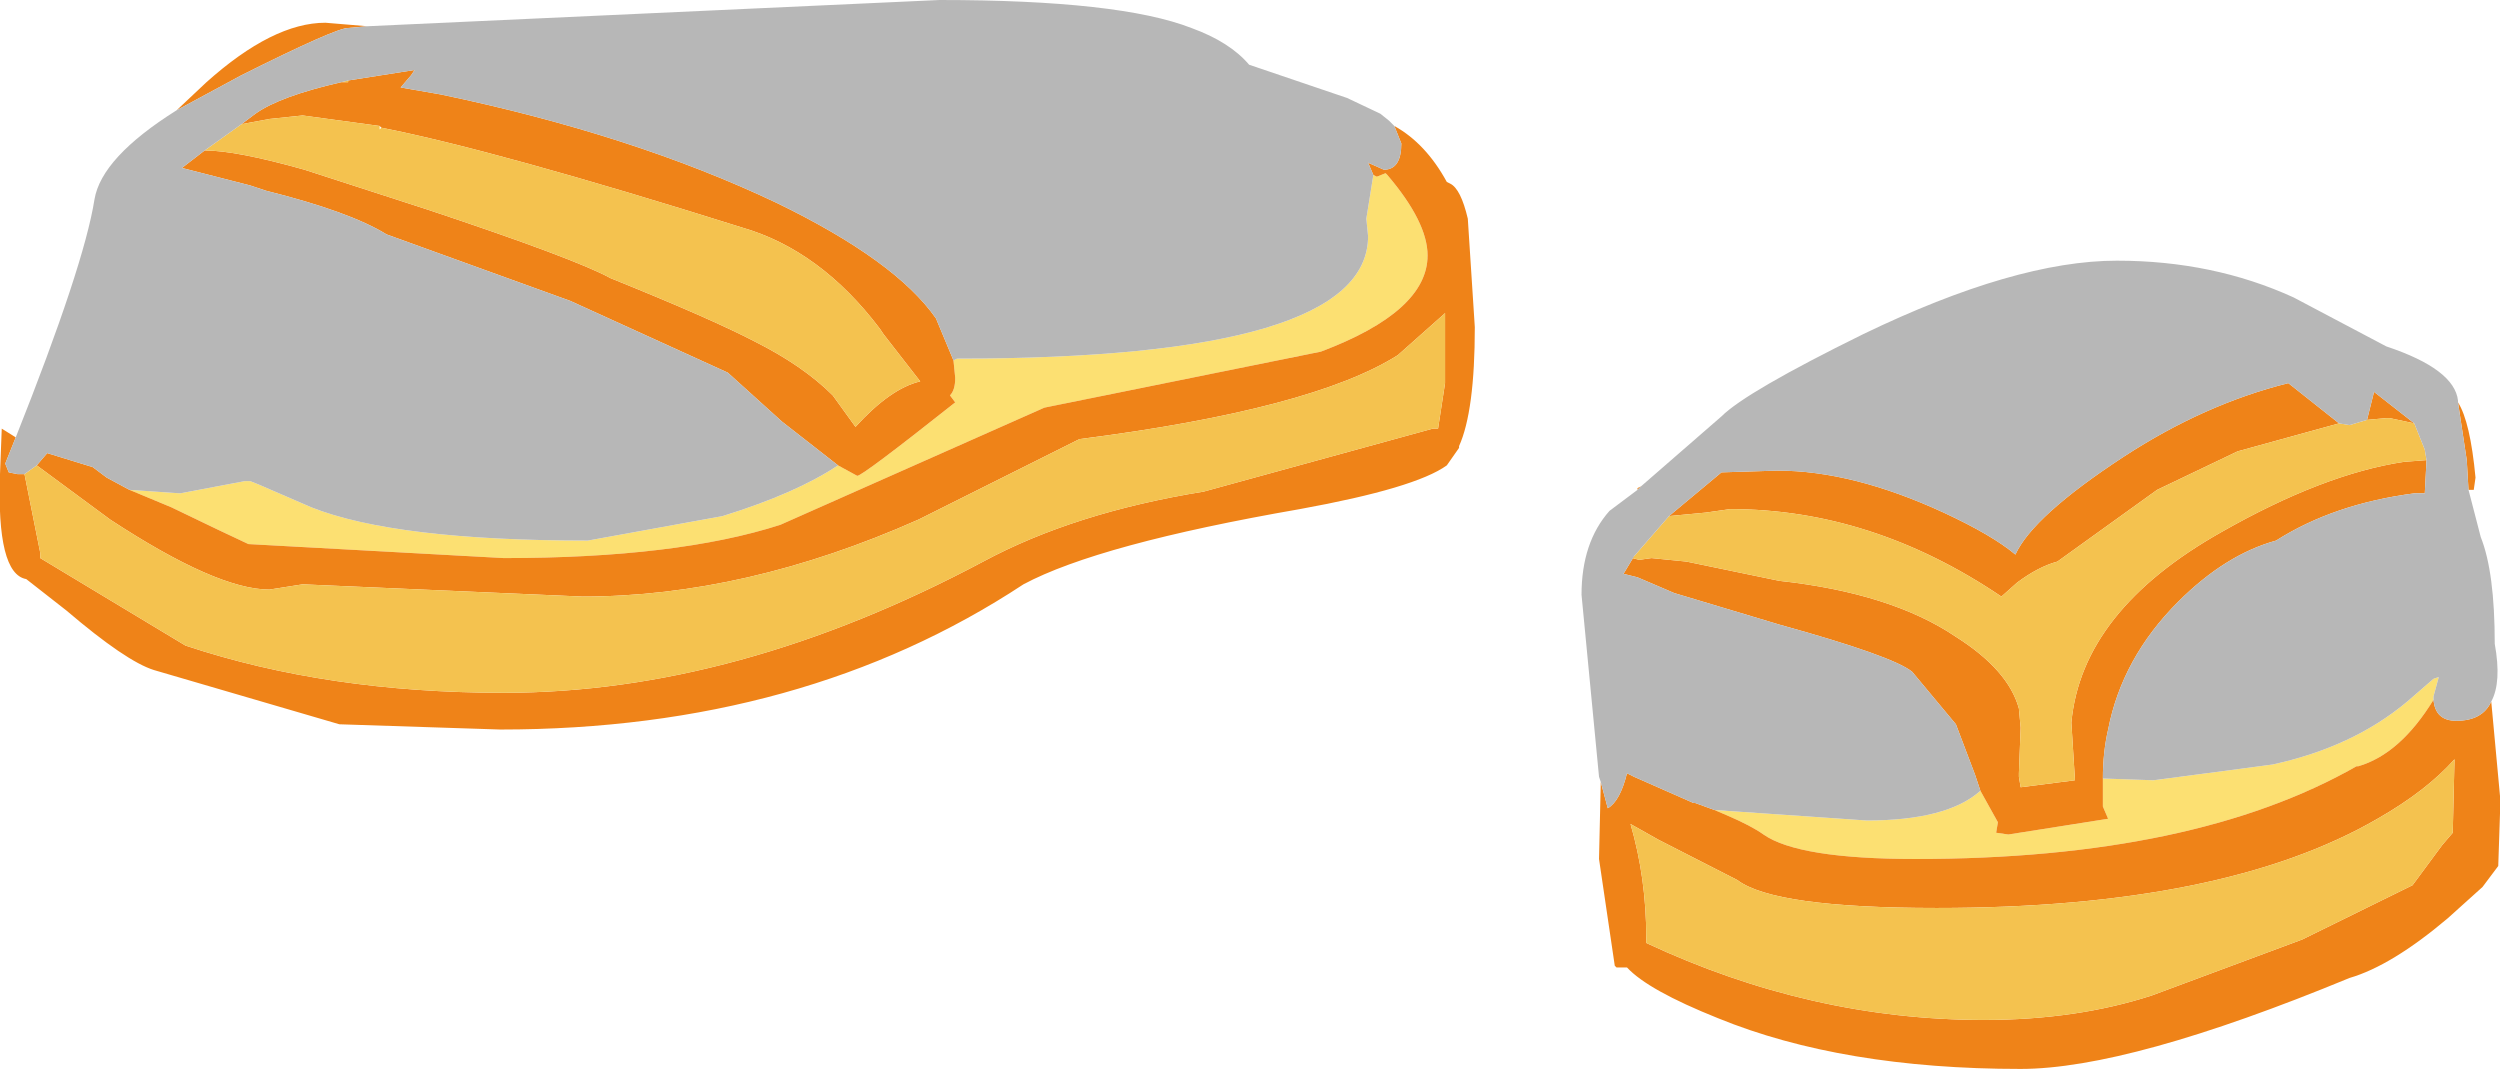 <?xml version="1.0" encoding="UTF-8" standalone="no"?>
<svg xmlns:xlink="http://www.w3.org/1999/xlink" height="30.55px" width="71.45px" xmlns="http://www.w3.org/2000/svg">
  <g transform="matrix(1.0, 0.0, 0.0, 1.0, 31.2, -139.0)">
    <path d="M8.05 144.0 L8.15 144.05 8.4 143.95 8.45 144.0 Q9.6 145.35 9.6 146.3 9.6 147.9 6.55 149.05 L-1.35 150.65 -8.9 154.0 Q-11.85 154.95 -16.8 154.95 L-24.1 154.55 Q-24.75 154.25 -26.3 153.5 L-27.5 153.0 -26.05 153.1 -24.2 152.75 -24.05 152.75 -23.8 152.85 -22.3 153.5 Q-19.9 154.45 -14.4 154.45 L-10.55 153.75 Q-8.45 153.1 -7.25 152.3 L-6.7 152.6 Q-6.55 152.6 -3.9 150.5 L-4.05 150.3 Q-3.9 150.15 -3.9 149.8 L-3.95 149.3 -3.85 149.25 Q7.9 149.25 7.9 145.75 L7.85 145.25 8.05 144.0 M38.35 159.0 Q37.4 160.55 36.2 160.9 L36.15 160.9 Q31.5 163.55 23.55 163.55 20.2 163.55 19.2 162.85 18.85 162.6 18.15 162.3 L17.8 162.15 22.15 162.45 Q24.45 162.45 25.4 161.6 L25.9 162.5 25.85 162.8 26.2 162.85 29.05 162.4 28.9 162.05 28.9 161.35 28.9 161.25 30.35 161.3 33.75 160.85 Q36.05 160.35 37.6 159.05 L38.35 158.4 38.5 158.35 38.35 158.9 38.35 159.0" fill="#fce072" fill-rule="evenodd" stroke="none"/>
    <path d="M8.65 142.6 Q9.55 143.1 10.15 144.2 L10.25 144.25 Q10.55 144.4 10.75 145.25 L10.95 148.35 Q10.95 150.75 10.5 151.75 L10.5 151.8 10.15 152.3 Q9.25 152.95 5.95 153.55 0.2 154.55 -1.95 155.7 -8.25 159.85 -16.9 159.85 L-21.5 159.7 -26.8 158.15 Q-27.6 157.9 -29.3 156.45 L-30.45 155.55 Q-31.3 155.4 -31.2 152.55 L-31.15 151.25 -30.75 151.5 -31.05 152.25 -30.95 152.5 -30.7 152.55 -30.5 152.55 -30.05 154.8 -30.05 154.95 -25.9 157.45 Q-21.85 158.8 -16.8 158.8 -10.15 158.8 -3.1 155.05 -0.5 153.65 3.2 153.05 L9.75 151.25 9.9 151.25 10.1 149.95 10.1 147.95 8.75 149.15 Q6.3 150.7 -0.35 151.55 L-4.95 153.85 Q-9.9 156.05 -14.55 156.05 L-22.55 155.7 -23.5 155.85 Q-25.0 155.85 -28.05 153.85 L-30.15 152.3 -29.85 151.95 -28.55 152.35 -28.15 152.65 -27.5 153.0 -26.3 153.5 Q-24.75 154.25 -24.1 154.55 L-16.8 154.95 Q-11.85 154.95 -8.9 154.0 L-1.35 150.65 6.55 149.05 Q9.6 147.9 9.6 146.3 9.6 145.35 8.45 144.0 L8.4 143.95 8.15 144.05 8.05 144.0 7.9 143.65 8.35 143.85 Q8.85 143.85 8.85 143.1 L8.65 142.6 M-26.15 142.15 L-25.3 141.35 Q-23.4 139.65 -21.9 139.65 L-20.7 139.75 -21.25 139.8 Q-21.6 139.8 -24.3 141.15 L-26.15 142.15 M-3.95 149.3 L-3.9 149.8 Q-3.9 150.15 -4.05 150.3 L-3.9 150.5 Q-6.55 152.6 -6.7 152.6 L-7.25 152.3 -8.85 151.05 -10.4 149.65 -14.9 147.6 -20.15 145.7 Q-21.2 145.05 -23.6 144.45 L-24.05 144.3 -26.0 143.8 -25.35 143.3 Q-24.45 143.3 -22.5 143.85 L-18.95 145.0 Q-14.75 146.4 -13.75 146.95 -10.9 148.1 -9.65 148.75 -8.25 149.45 -7.4 150.3 L-6.75 151.2 Q-5.75 150.1 -4.9 149.9 L-5.95 148.55 -6.05 148.4 Q-7.75 146.15 -10.0 145.5 -17.0 143.3 -20.3 142.65 L-20.35 142.6 -22.55 142.3 -23.5 142.4 -24.3 142.55 -23.9 142.25 Q-23.2 141.75 -21.45 141.35 L-21.25 141.35 -21.25 141.3 -19.35 141.0 -19.45 141.15 -19.75 141.5 -18.6 141.7 Q-13.1 142.85 -9.0 144.8 -5.6 146.45 -4.45 148.1 L-3.95 149.3 M39.05 150.5 Q39.4 151.05 39.55 152.65 L39.5 153.0 39.35 153.0 39.3 152.15 39.05 150.5 M40.0 159.05 L40.25 161.75 40.25 162.25 40.2 163.75 39.75 164.35 38.75 165.25 Q37.15 166.6 35.95 166.95 29.65 169.55 26.55 169.55 21.45 169.55 17.9 168.1 15.9 167.3 15.3 166.65 L15.0 166.65 14.95 166.6 14.5 163.55 14.55 161.35 14.75 162.1 Q15.1 161.9 15.3 161.1 L15.5 161.2 17.2 161.95 17.25 161.95 17.8 162.15 18.15 162.3 Q18.85 162.6 19.2 162.85 20.2 163.55 23.55 163.55 31.5 163.55 36.15 160.9 L36.2 160.9 Q37.4 160.55 38.35 159.0 38.4 159.6 39.0 159.6 39.75 159.6 40.0 159.05 M15.6 153.0 L15.6 152.95 15.7 152.9 15.6 153.0 M35.65 151.1 L32.75 151.9 30.45 153.0 27.6 155.05 Q27.05 155.2 26.45 155.65 L26.0 156.05 Q22.3 153.55 18.25 153.55 L17.55 153.65 16.5 153.75 18.0 152.5 19.6 152.45 Q21.75 152.45 24.35 153.65 25.75 154.3 26.4 154.85 26.9 153.75 29.5 152.05 31.8 150.55 34.2 149.95 L35.65 151.1 M15.5 154.9 L15.45 154.95 15.65 155.0 16.0 154.95 17.0 155.05 19.65 155.6 Q22.85 155.95 24.7 157.2 26.2 158.15 26.5 159.25 L26.55 159.8 26.5 161.1 26.5 161.2 26.55 161.5 28.1 161.3 28.1 161.25 28.0 159.65 Q28.3 156.45 32.3 154.2 35.2 152.55 37.5 152.2 L38.15 152.15 38.1 153.1 37.8 153.1 Q35.5 153.4 33.85 154.45 32.4 154.85 31.05 156.2 29.45 157.8 29.05 159.85 28.9 160.5 28.9 161.25 L28.9 161.35 28.9 162.05 29.05 162.4 26.2 162.85 25.85 162.8 25.9 162.5 25.4 161.6 25.25 161.15 24.7 159.7 23.45 158.2 Q22.9 157.75 19.65 156.85 L16.65 155.95 15.6 155.5 15.2 155.4 15.5 154.9 M37.8 151.1 L37.1 150.95 37.0 150.95 36.45 151.0 36.65 150.2 37.8 151.1 M30.3 167.45 L34.6 165.85 37.75 164.3 38.6 163.15 38.9 162.8 38.95 160.7 Q38.15 161.6 36.75 162.4 32.35 164.95 24.15 164.95 19.5 164.95 18.45 164.15 L16.2 163.0 15.4 162.55 Q15.85 164.1 15.85 165.8 L15.85 165.95 Q20.55 168.15 25.5 168.15 28.15 168.15 30.3 167.45" fill="#ef8318" fill-rule="evenodd" stroke="none"/>
    <path d="M-30.15 152.3 L-28.05 153.85 Q-25.0 155.85 -23.5 155.85 L-22.55 155.7 -14.55 156.05 Q-9.9 156.05 -4.95 153.85 L-0.35 151.55 Q6.3 150.7 8.75 149.15 L10.1 147.95 10.1 149.95 9.9 151.25 9.75 151.25 3.2 153.05 Q-0.5 153.65 -3.1 155.05 -10.15 158.8 -16.8 158.8 -21.85 158.8 -25.9 157.45 L-30.05 154.95 -30.05 154.8 -30.5 152.55 -30.15 152.3 M35.65 151.1 L35.95 151.15 36.45 151.0 37.0 150.95 37.1 150.95 37.8 151.1 38.1 151.85 38.15 152.15 37.5 152.2 Q35.2 152.55 32.3 154.2 28.3 156.45 28.0 159.65 L28.1 161.25 28.1 161.3 26.55 161.5 26.5 161.2 26.5 161.1 26.55 159.8 26.5 159.25 Q26.2 158.15 24.7 157.2 22.85 155.95 19.65 155.6 L17.0 155.05 16.0 154.95 15.65 155.0 15.45 154.95 15.5 154.9 16.5 153.75 17.55 153.65 18.25 153.55 Q22.3 153.55 26.0 156.05 L26.45 155.65 Q27.05 155.2 27.6 155.05 L30.45 153.0 32.75 151.9 35.65 151.1 M30.3 167.45 Q28.15 168.15 25.5 168.15 20.55 168.15 15.85 165.95 L15.85 165.8 Q15.85 164.1 15.4 162.55 L16.2 163.0 18.45 164.15 Q19.5 164.95 24.15 164.95 32.35 164.95 36.75 162.4 38.15 161.6 38.95 160.7 L38.9 162.8 38.6 163.15 37.75 164.3 34.6 165.85 30.3 167.45 M-24.3 142.55 L-23.5 142.4 -22.55 142.3 -20.35 142.6 -20.35 142.7 -20.3 142.65 Q-17.0 143.3 -10.0 145.5 -7.75 146.15 -6.05 148.4 L-5.95 148.55 -4.9 149.9 Q-5.75 150.1 -6.75 151.2 L-7.4 150.3 Q-8.25 149.45 -9.65 148.75 -10.9 148.1 -13.75 146.95 -14.75 146.4 -18.95 145.0 L-22.5 143.85 Q-24.45 143.3 -25.35 143.3 L-24.3 142.55 M-21.25 141.3 L-21.25 141.35 -21.45 141.35 -21.25 141.3" fill="#f4c24f" fill-rule="evenodd" stroke="none"/>
    <path d="M-20.7 139.75 L-4.35 139.0 Q0.8 139.0 2.85 139.8 3.95 140.2 4.5 140.85 L7.3 141.8 8.25 142.25 8.5 142.45 8.65 142.6 8.85 143.1 Q8.85 143.85 8.35 143.85 L7.9 143.65 8.05 144.0 7.85 145.25 7.9 145.75 Q7.9 149.25 -3.85 149.25 L-3.95 149.3 -4.45 148.1 Q-5.6 146.45 -9.0 144.8 -13.1 142.85 -18.6 141.7 L-19.75 141.5 -19.45 141.15 -19.35 141.0 -21.25 141.3 -21.45 141.35 Q-23.2 141.75 -23.9 142.25 L-24.3 142.55 -25.35 143.3 -26.0 143.8 -24.05 144.3 -23.6 144.45 Q-21.2 145.05 -20.15 145.7 L-14.9 147.6 -10.4 149.65 -8.85 151.05 -7.25 152.3 Q-8.45 153.1 -10.55 153.75 L-14.4 154.45 Q-19.9 154.45 -22.3 153.5 L-23.8 152.85 -24.05 152.75 -24.2 152.75 -26.05 153.1 -27.5 153.0 -28.15 152.65 -28.55 152.35 -29.85 151.95 -30.15 152.3 -30.5 152.55 -30.7 152.55 -30.95 152.5 -31.05 152.25 -30.75 151.5 Q-28.8 146.6 -28.5 144.7 -28.3 143.5 -26.15 142.15 L-24.3 141.15 Q-21.6 139.8 -21.25 139.8 L-20.7 139.75 M15.7 152.9 L18.0 150.9 Q18.7 150.2 22.05 148.55 26.4 146.45 29.3 146.45 32.05 146.45 34.35 147.5 L37.0 148.9 Q38.95 149.55 39.05 150.45 L39.05 150.5 39.3 152.15 39.35 153.0 39.7 154.35 Q40.1 155.35 40.1 157.4 40.3 158.5 40.0 159.05 39.75 159.6 39.0 159.6 38.4 159.6 38.35 159.0 L38.35 158.9 38.5 158.35 38.35 158.4 37.6 159.05 Q36.05 160.35 33.75 160.85 L30.35 161.3 28.9 161.25 Q28.9 160.5 29.05 159.85 29.45 157.8 31.05 156.2 32.4 154.85 33.85 154.45 35.5 153.4 37.8 153.1 L38.1 153.1 38.15 152.15 38.1 151.85 37.8 151.1 36.65 150.2 36.45 151.0 35.95 151.15 35.65 151.1 34.2 149.95 Q31.8 150.55 29.5 152.05 26.9 153.75 26.4 154.85 25.75 154.3 24.35 153.65 21.75 152.45 19.6 152.45 L18.0 152.5 16.5 153.75 15.5 154.9 15.2 155.4 15.6 155.5 16.65 155.95 19.65 156.85 Q22.9 157.75 23.45 158.2 L24.7 159.7 25.25 161.15 25.4 161.6 Q24.45 162.45 22.15 162.45 L17.8 162.15 17.25 161.95 17.2 161.95 15.5 161.2 15.3 161.1 Q15.1 161.9 14.75 162.1 L14.55 161.35 14.5 161.2 14.0 156.0 Q14.0 154.5 14.8 153.6 L15.6 153.0 15.7 152.9" fill="#b7b7b7" fill-rule="evenodd" stroke="none"/>
  </g>
</svg>
